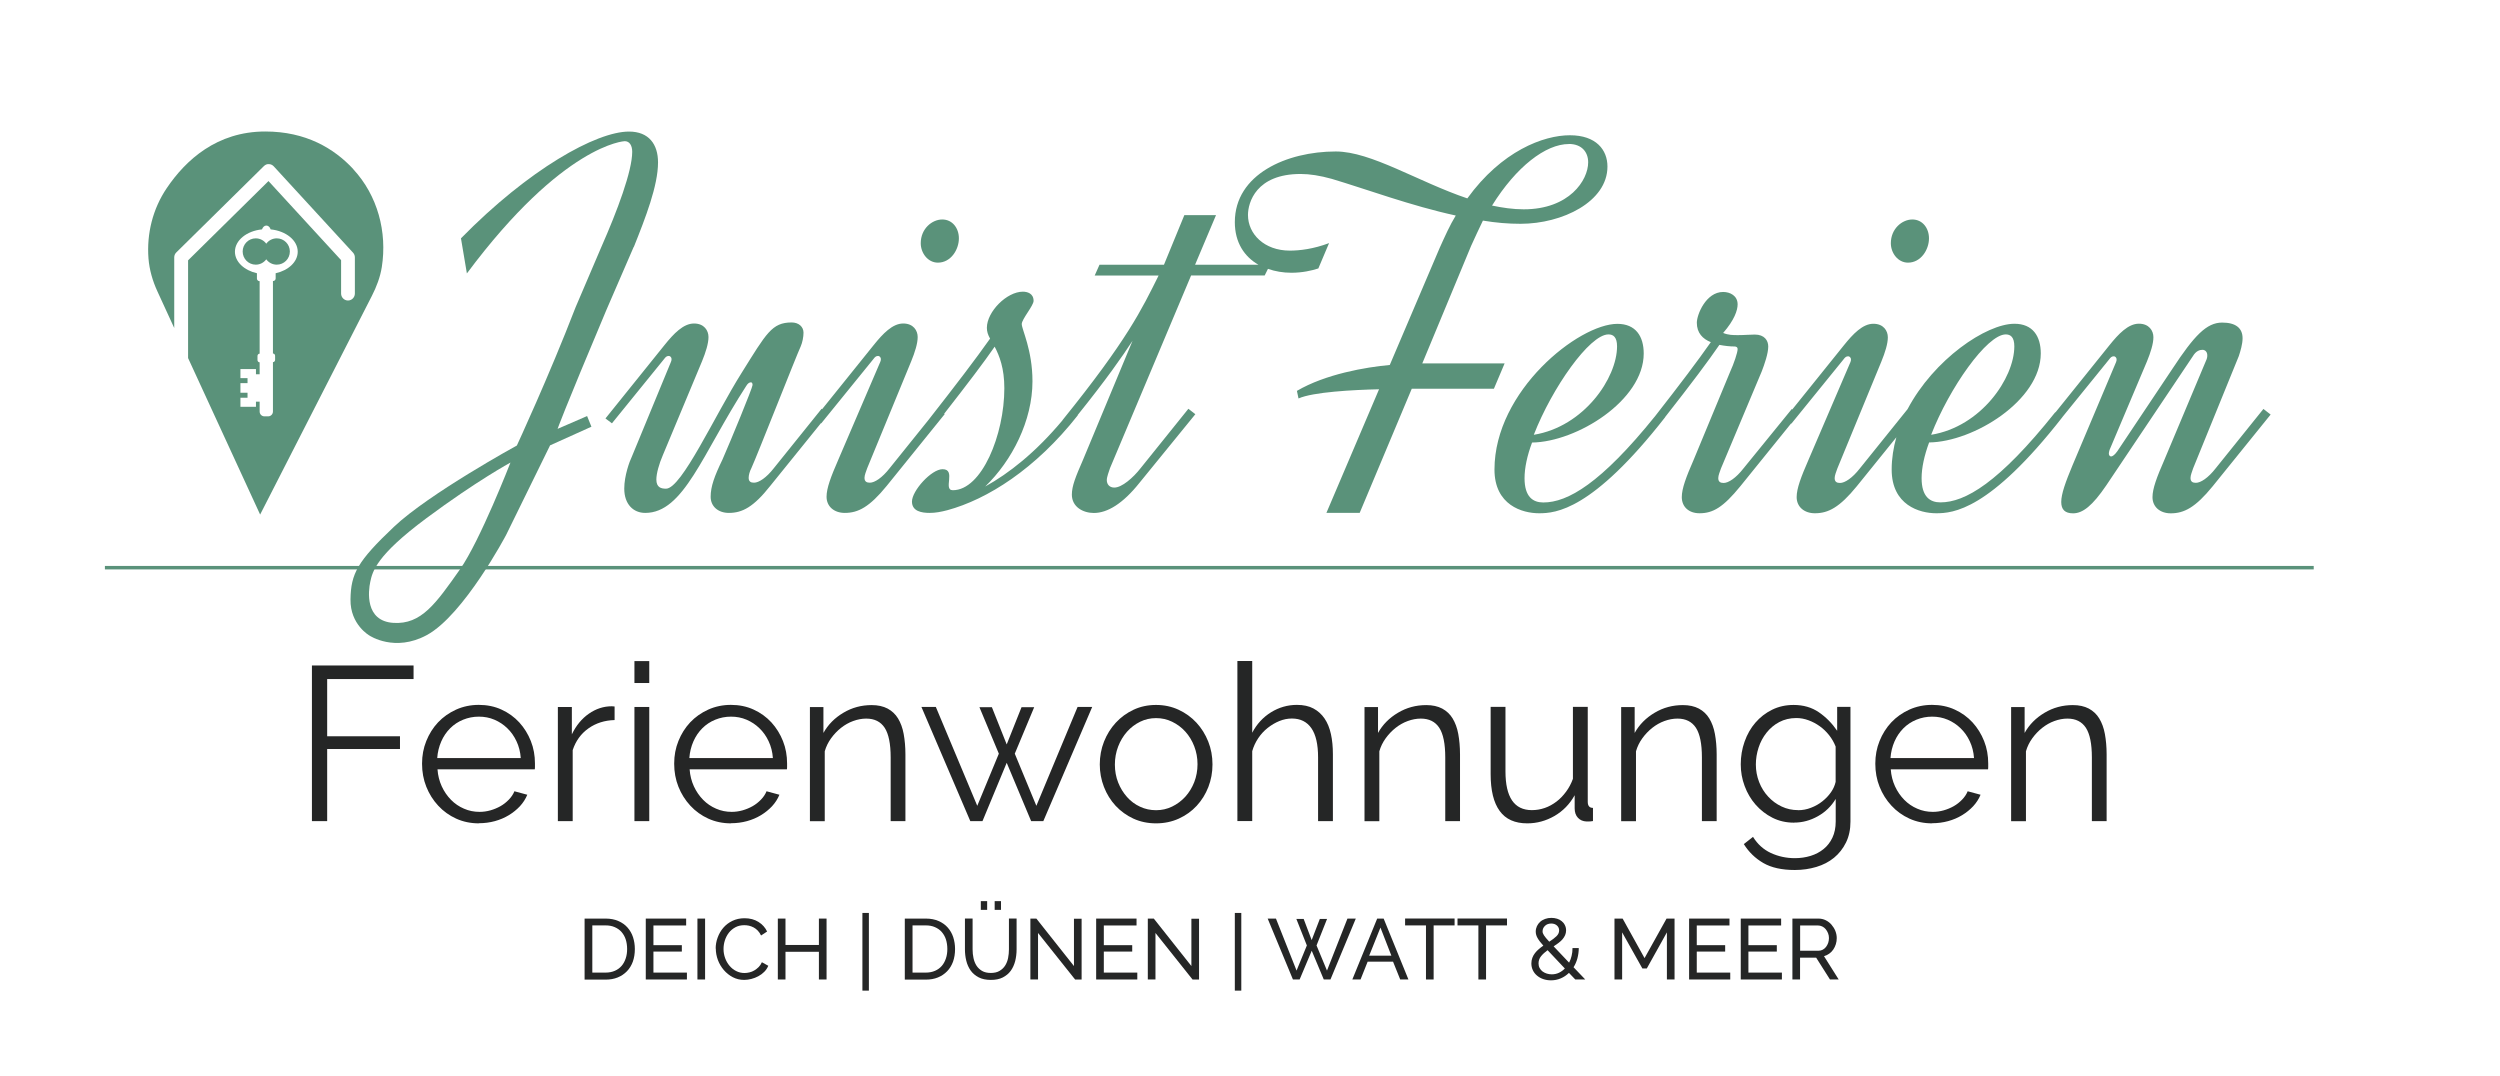 <?xml version="1.0" encoding="UTF-8"?><svg id="Ebene_1" xmlns="http://www.w3.org/2000/svg" viewBox="0 0 359.14 154.63"><defs><style>.cls-1{fill:#252626;}.cls-2{fill:#5a927a;}</style></defs><rect class="cls-2" x="15.07" y="81.3" width="317.31" height=".5"/><g><path class="cls-1" d="M83.98,140.71v-8.75h3.02c.7,0,1.31,.12,1.83,.35,.53,.23,.97,.54,1.32,.94s.62,.86,.79,1.39,.26,1.1,.26,1.7c0,.67-.1,1.27-.29,1.81-.2,.54-.48,1-.85,1.38-.37,.38-.81,.68-1.33,.89-.52,.21-1.1,.31-1.74,.31h-3.02Zm6.11-4.39c0-.49-.07-.95-.2-1.36s-.34-.77-.6-1.07-.59-.53-.98-.7c-.38-.17-.82-.25-1.31-.25h-1.91v6.78h1.91c.5,0,.94-.09,1.33-.26,.39-.17,.71-.41,.97-.71,.26-.3,.45-.66,.59-1.08s.2-.86,.2-1.35Z"/><path class="cls-1" d="M98.68,139.72v.99h-5.91v-8.75h5.8v.99h-4.7v2.83h4.08v.92h-4.08v3.02h4.81Z"/><path class="cls-1" d="M100.19,140.71v-8.75h1.1v8.75h-1.1Z"/><path class="cls-1" d="M102.81,136.27c0-.53,.09-1.05,.28-1.57s.45-.99,.81-1.41c.36-.42,.79-.75,1.31-1s1.1-.38,1.75-.38c.78,0,1.44,.18,2,.53,.56,.35,.97,.81,1.24,1.38l-.87,.57c-.13-.28-.29-.51-.47-.7-.18-.19-.38-.34-.6-.46-.22-.11-.44-.2-.67-.25-.23-.05-.45-.07-.67-.07-.48,0-.91,.1-1.28,.3-.37,.2-.68,.46-.94,.79-.25,.33-.44,.69-.57,1.1-.13,.41-.19,.82-.19,1.23,0,.46,.08,.9,.23,1.31s.36,.78,.63,1.1c.27,.32,.59,.58,.96,.76,.37,.19,.77,.28,1.2,.28,.23,0,.46-.03,.71-.09s.47-.15,.69-.28c.22-.13,.43-.29,.62-.48,.19-.19,.35-.42,.47-.7l.92,.51c-.14,.33-.33,.62-.58,.87-.25,.25-.53,.46-.85,.63-.31,.17-.65,.3-1,.39-.35,.09-.69,.14-1.03,.14-.6,0-1.14-.13-1.64-.39-.5-.26-.93-.61-1.29-1.03-.36-.42-.65-.9-.85-1.44s-.3-1.09-.3-1.65Z"/><path class="cls-1" d="M118.74,131.96v8.75h-1.1v-3.98h-4.8v3.98h-1.1v-8.75h1.1v3.79h4.8v-3.79h1.1Z"/><path class="cls-1" d="M123.89,142.31v-11.16h.93v11.16h-.93Z"/><path class="cls-1" d="M129.98,140.71v-8.75h3.02c.7,0,1.31,.12,1.83,.35,.53,.23,.97,.54,1.32,.94s.62,.86,.79,1.39,.26,1.1,.26,1.7c0,.67-.1,1.27-.29,1.81-.2,.54-.48,1-.85,1.38-.37,.38-.81,.68-1.33,.89-.52,.21-1.1,.31-1.74,.31h-3.02Zm6.11-4.39c0-.49-.07-.95-.2-1.36s-.34-.77-.6-1.07-.59-.53-.98-.7c-.38-.17-.82-.25-1.31-.25h-1.91v6.78h1.91c.5,0,.94-.09,1.33-.26,.39-.17,.71-.41,.97-.71,.26-.3,.45-.66,.59-1.08s.2-.86,.2-1.35Z"/><path class="cls-1" d="M142.34,139.77c.51,0,.93-.1,1.26-.3s.6-.45,.8-.77c.2-.32,.34-.68,.42-1.08,.08-.41,.12-.82,.12-1.24v-4.43h1.1v4.43c0,.59-.07,1.15-.2,1.68-.14,.53-.35,1-.64,1.4s-.68,.72-1.15,.96-1.04,.35-1.71,.35-1.28-.12-1.75-.37c-.47-.25-.86-.57-1.15-.98-.29-.41-.5-.88-.63-1.41s-.19-1.08-.19-1.63v-4.43h1.1v4.43c0,.44,.04,.86,.13,1.26,.09,.41,.23,.77,.43,1.08,.2,.31,.47,.56,.8,.76,.33,.19,.75,.29,1.25,.29Zm-1.44-9.06v-1.26h.91v1.26h-.91Zm1.99,0v-1.26h.91v1.26h-.91Z"/><path class="cls-1" d="M149.12,134.03v6.68h-1.1v-8.75h.86l5.4,6.82v-6.8h1.1v8.74h-.93l-5.32-6.68Z"/><path class="cls-1" d="M163.38,139.72v.99h-5.91v-8.75h5.8v.99h-4.7v2.83h4.08v.92h-4.08v3.02h4.81Z"/><path class="cls-1" d="M165.99,134.03v6.68h-1.1v-8.75h.86l5.4,6.82v-6.8h1.1v8.74h-.93l-5.32-6.68Z"/><path class="cls-1" d="M177.39,142.31v-11.16h.93v11.16h-.93Z"/><path class="cls-1" d="M186.24,132.01h1.04l1.15,3.04,1.17-3.04h1.04l-1.51,3.81,1.5,3.61,2.94-7.47h1.2l-3.64,8.75h-.96l-1.73-4.13-1.74,4.13h-.96l-3.63-8.75h1.19l2.96,7.47,1.48-3.61-1.51-3.81Z"/><path class="cls-1" d="M197.84,131.96h.93l3.56,8.75h-1.18l-1.03-2.56h-3.65l-1.02,2.56h-1.18l3.57-8.75Zm2.04,5.33l-1.57-4.04-1.62,4.04h3.19Z"/><path class="cls-1" d="M208.95,132.94h-3v7.77h-1.1v-7.77h-3v-.99h7.11v.99Z"/><path class="cls-1" d="M216.48,132.94h-3v7.77h-1.1v-7.77h-3v-.99h7.11v.99Z"/><path class="cls-1" d="M226.3,140.71l-.91-.95c-.35,.34-.75,.61-1.18,.79-.44,.19-.91,.28-1.4,.28-.4,0-.77-.06-1.12-.18s-.64-.29-.9-.51-.45-.47-.59-.77-.21-.62-.21-.97c0-.29,.05-.55,.14-.8,.09-.25,.22-.47,.38-.68,.16-.21,.34-.4,.55-.57,.2-.18,.42-.34,.65-.5-.2-.22-.36-.42-.5-.6s-.25-.35-.34-.51c-.09-.16-.15-.31-.19-.46s-.06-.29-.06-.45c0-.28,.06-.54,.17-.78,.11-.24,.27-.45,.47-.63s.44-.31,.71-.41,.57-.15,.89-.15c.29,0,.57,.04,.83,.12,.26,.08,.48,.2,.67,.36,.19,.16,.34,.34,.45,.57,.11,.22,.17,.47,.17,.74,0,.25-.05,.48-.14,.69-.09,.21-.22,.41-.38,.6-.16,.18-.35,.36-.57,.52-.22,.16-.45,.33-.7,.49l2.22,2.34c.16-.3,.28-.62,.36-.97,.09-.35,.13-.72,.13-1.12h.9c0,.53-.08,1.03-.2,1.49-.13,.46-.31,.88-.55,1.26l1.68,1.76h-1.42Zm-3.39-.74c.37,0,.71-.07,1.03-.22,.32-.15,.6-.35,.86-.62l-2.48-2.63c-.38,.28-.7,.57-.94,.87-.24,.3-.36,.64-.36,1.03,0,.25,.05,.47,.16,.67,.11,.2,.25,.36,.42,.49,.18,.13,.38,.23,.6,.3,.23,.07,.46,.11,.71,.11Zm-1.31-6.18c0,.09,.01,.18,.04,.26,.03,.09,.08,.19,.15,.3,.07,.11,.17,.24,.29,.39,.12,.15,.28,.33,.48,.54,.43-.27,.77-.53,1.03-.78s.39-.53,.39-.84c0-.29-.11-.52-.32-.71-.21-.18-.48-.28-.81-.28-.37,0-.67,.11-.9,.33s-.35,.48-.35,.79Z"/><path class="cls-1" d="M239.46,140.71v-6.77l-2.89,5.19h-.63l-2.91-5.19v6.77h-1.1v-8.75h1.17l3.15,5.68,3.16-5.68h1.15v8.75h-1.1Z"/><path class="cls-1" d="M248.56,139.72v.99h-5.91v-8.75h5.8v.99h-4.7v2.83h4.08v.92h-4.08v3.02h4.81Z"/><path class="cls-1" d="M255.98,139.72v.99h-5.91v-8.75h5.8v.99h-4.7v2.83h4.08v.92h-4.08v3.02h4.81Z"/><path class="cls-1" d="M257.49,140.71v-8.75h3.73c.38,0,.74,.08,1.06,.24,.32,.16,.6,.37,.83,.64,.23,.27,.42,.57,.55,.9s.2,.67,.2,1.02c0,.3-.04,.6-.13,.88-.09,.28-.21,.54-.37,.77-.16,.23-.35,.43-.58,.59-.23,.17-.48,.28-.75,.36l2.11,3.35h-1.25l-1.99-3.14h-2.31v3.14h-1.1Zm1.1-4.13h2.64c.23,0,.44-.05,.62-.15s.34-.23,.47-.4c.13-.17,.23-.36,.31-.58,.07-.22,.11-.45,.11-.69s-.04-.48-.13-.7c-.09-.22-.2-.41-.34-.58-.14-.17-.31-.3-.5-.39-.19-.09-.39-.14-.61-.14h-2.56v3.64Z"/></g><g><path class="cls-1" d="M44.81,117.96v-22.36h14.6v1.95h-12.41v8.22h10.46v1.83h-10.46v10.36h-2.19Z"/><path class="cls-1" d="M68.8,118.28c-1.19,0-2.28-.23-3.27-.68-.99-.45-1.85-1.07-2.58-1.86-.73-.79-1.3-1.69-1.71-2.72-.41-1.03-.61-2.13-.61-3.31s.2-2.24,.61-3.26c.41-1.02,.97-1.91,1.69-2.68,.72-.76,1.58-1.37,2.59-1.83,1-.45,2.09-.68,3.26-.68s2.28,.22,3.27,.68c.99,.45,1.84,1.07,2.55,1.84,.71,.78,1.26,1.67,1.66,2.68,.4,1.01,.59,2.08,.59,3.21v.5c0,.17-.01,.28-.03,.35h-13.97c.06,.88,.27,1.7,.61,2.44,.34,.74,.79,1.39,1.33,1.94,.54,.55,1.16,.97,1.86,1.27,.7,.31,1.45,.46,2.24,.46,.52,0,1.04-.07,1.57-.22,.52-.15,1-.35,1.44-.6,.44-.25,.83-.56,1.19-.93s.63-.77,.81-1.21l1.85,.5c-.25,.61-.61,1.16-1.06,1.65-.46,.49-.99,.92-1.6,1.29-.61,.37-1.27,.65-2,.85-.73,.2-1.49,.3-2.29,.3Zm6.01-9.38c-.06-.88-.27-1.69-.61-2.41-.34-.73-.78-1.35-1.32-1.87-.53-.52-1.15-.93-1.85-1.23s-1.45-.44-2.24-.44-1.55,.15-2.26,.44-1.33,.7-1.86,1.23c-.53,.53-.96,1.16-1.28,1.89s-.52,1.53-.58,2.39h12Z"/><path class="cls-1" d="M88.29,103.44c-1.44,.04-2.69,.44-3.76,1.2s-1.82,1.79-2.26,3.12v10.2h-2.13v-16.4h2.01v3.93c.61-1.26,1.42-2.25,2.44-2.96,1.02-.71,2.12-1.07,3.29-1.07,.17,0,.3,.01,.41,.03v1.95Z"/><path class="cls-1" d="M91.14,98.12v-3.15h2.13v3.15h-2.13Zm0,19.84v-16.4h2.13v16.4h-2.13Z"/><path class="cls-1" d="M105.02,118.28c-1.19,0-2.28-.23-3.27-.68-.99-.45-1.85-1.07-2.58-1.86-.73-.79-1.3-1.69-1.71-2.72-.41-1.03-.61-2.13-.61-3.31s.2-2.24,.61-3.26c.41-1.02,.97-1.91,1.69-2.68,.72-.76,1.58-1.37,2.59-1.83,1-.45,2.09-.68,3.26-.68s2.28,.22,3.27,.68c.99,.45,1.84,1.07,2.55,1.84,.71,.78,1.26,1.67,1.66,2.68,.4,1.01,.59,2.08,.59,3.21v.5c0,.17-.01,.28-.03,.35h-13.97c.06,.88,.27,1.7,.61,2.44,.34,.74,.79,1.39,1.33,1.94,.54,.55,1.16,.97,1.86,1.27,.7,.31,1.45,.46,2.24,.46,.52,0,1.04-.07,1.57-.22,.52-.15,1-.35,1.44-.6,.44-.25,.83-.56,1.19-.93s.63-.77,.81-1.21l1.85,.5c-.25,.61-.61,1.16-1.06,1.65-.46,.49-.99,.92-1.6,1.29-.61,.37-1.27,.65-2,.85-.73,.2-1.49,.3-2.29,.3Zm6.01-9.38c-.06-.88-.27-1.69-.61-2.41-.34-.73-.78-1.35-1.32-1.87-.53-.52-1.15-.93-1.85-1.23s-1.45-.44-2.24-.44-1.55,.15-2.26,.44-1.33,.7-1.86,1.23c-.53,.53-.96,1.16-1.28,1.89s-.52,1.53-.58,2.39h12Z"/><path class="cls-1" d="M130.08,117.96h-2.13v-9.16c0-1.95-.29-3.37-.86-4.25-.58-.88-1.46-1.32-2.65-1.32-.63,0-1.25,.12-1.88,.35-.63,.23-1.21,.56-1.74,.98s-1.01,.92-1.43,1.5c-.42,.58-.72,1.2-.91,1.87v10.04h-2.13v-16.4h1.94v3.72c.67-1.2,1.62-2.16,2.87-2.9,1.24-.74,2.59-1.1,4.06-1.1,.9,0,1.66,.17,2.29,.5,.63,.34,1.13,.81,1.5,1.42s.65,1.35,.81,2.23,.25,1.86,.25,2.93v9.6Z"/><path class="cls-1" d="M154.8,101.56h2.1l-7.02,16.4h-1.75l-3.51-8.38-3.48,8.38h-1.75l-7.02-16.4h2.07l5.95,14.2,3.1-7.49-2.79-6.68h1.79l2.13,5.35,2.13-5.35h1.82l-2.79,6.68,3.1,7.49,5.92-14.2Z"/><path class="cls-1" d="M166.08,118.28c-1.19,0-2.28-.23-3.26-.68-.98-.45-1.83-1.07-2.55-1.84-.72-.78-1.28-1.68-1.68-2.71-.4-1.03-.6-2.11-.6-3.24s.2-2.25,.61-3.28c.41-1.03,.97-1.93,1.69-2.71,.72-.78,1.57-1.4,2.55-1.86,.98-.46,2.06-.69,3.23-.69s2.25,.23,3.24,.69c.99,.46,1.85,1.08,2.57,1.86,.72,.78,1.28,1.68,1.69,2.71s.61,2.12,.61,3.28-.2,2.22-.59,3.24c-.4,1.03-.96,1.93-1.68,2.71-.72,.78-1.58,1.39-2.57,1.84-.99,.45-2.08,.68-3.27,.68Zm-5.92-8.44c0,.92,.16,1.78,.47,2.57,.31,.79,.74,1.48,1.27,2.08,.53,.6,1.16,1.07,1.88,1.4,.72,.34,1.49,.5,2.3,.5s1.58-.17,2.3-.52,1.35-.82,1.9-1.42c.54-.6,.97-1.3,1.28-2.09,.31-.8,.47-1.66,.47-2.58s-.16-1.76-.47-2.57c-.31-.81-.74-1.51-1.28-2.11-.54-.6-1.18-1.07-1.9-1.42s-1.49-.52-2.3-.52-1.58,.17-2.29,.52-1.34,.82-1.88,1.43c-.54,.61-.97,1.32-1.28,2.13-.31,.81-.47,1.67-.47,2.6Z"/><path class="cls-1" d="M191.48,117.96h-2.13v-9.16c0-1.87-.32-3.26-.96-4.19-.64-.92-1.57-1.39-2.8-1.39-.61,0-1.21,.12-1.8,.36-.59,.24-1.15,.57-1.68,.99s-.98,.91-1.36,1.48-.67,1.19-.86,1.86v10.04h-2.13v-22.99h2.13v10.3c.65-1.24,1.55-2.22,2.69-2.93,1.15-.71,2.39-1.07,3.73-1.07,.94,0,1.73,.17,2.38,.52s1.18,.83,1.6,1.45,.72,1.36,.91,2.24c.19,.87,.28,1.83,.28,2.88v9.6Z"/><path class="cls-1" d="M209.75,117.96h-2.13v-9.16c0-1.95-.29-3.37-.86-4.25-.58-.88-1.46-1.32-2.65-1.32-.63,0-1.25,.12-1.88,.35-.63,.23-1.21,.56-1.74,.98s-1.01,.92-1.43,1.5c-.42,.58-.72,1.2-.91,1.87v10.04h-2.13v-16.4h1.94v3.72c.67-1.2,1.62-2.16,2.87-2.9,1.24-.74,2.59-1.1,4.06-1.1,.9,0,1.66,.17,2.29,.5,.63,.34,1.13,.81,1.5,1.42s.65,1.35,.81,2.23,.25,1.86,.25,2.93v9.6Z"/><path class="cls-1" d="M219.4,118.28c-1.78,0-3.1-.59-3.96-1.78-.87-1.19-1.3-2.95-1.3-5.31v-9.64h2.13v9.26c0,3.72,1.26,5.57,3.79,5.57,.63,0,1.24-.1,1.85-.31,.61-.21,1.16-.52,1.68-.91s.97-.87,1.38-1.42,.74-1.17,.99-1.86v-10.33h2.13v13.63c0,.59,.25,.88,.75,.88v1.89c-.25,.04-.45,.06-.61,.06h-.33c-.5-.02-.91-.2-1.22-.53s-.47-.79-.47-1.35v-1.89c-.71,1.28-1.68,2.27-2.9,2.98-1.22,.7-2.52,1.06-3.9,1.06Z"/><path class="cls-1" d="M246.62,117.96h-2.13v-9.16c0-1.95-.29-3.37-.86-4.25-.58-.88-1.46-1.32-2.65-1.32-.63,0-1.25,.12-1.88,.35-.63,.23-1.21,.56-1.74,.98s-1.01,.92-1.43,1.5c-.42,.58-.72,1.2-.91,1.87v10.04h-2.13v-16.4h1.94v3.72c.67-1.2,1.62-2.16,2.87-2.9,1.24-.74,2.59-1.1,4.06-1.1,.9,0,1.66,.17,2.29,.5,.63,.34,1.13,.81,1.5,1.42s.65,1.35,.81,2.23,.25,1.86,.25,2.93v9.6Z"/><path class="cls-1" d="M257.71,118.18c-1.13,0-2.16-.24-3.09-.71s-1.73-1.1-2.41-1.87c-.68-.78-1.21-1.67-1.58-2.68-.38-1.01-.56-2.05-.56-3.12,0-1.13,.18-2.22,.55-3.26s.88-1.95,1.55-2.72c.67-.78,1.47-1.4,2.4-1.86s1.96-.69,3.09-.69c1.4,0,2.61,.35,3.63,1.05,1.02,.7,1.9,1.59,2.63,2.66v-3.43h1.91v16.47c0,1.13-.21,2.14-.64,3.01-.43,.87-1,1.6-1.72,2.19-.72,.59-1.57,1.03-2.54,1.32-.97,.29-2,.44-3.09,.44-1.88,0-3.39-.34-4.54-1.01-1.15-.67-2.08-1.57-2.79-2.71l1.32-1.04c.65,1.05,1.5,1.82,2.57,2.32,1.07,.49,2.21,.74,3.45,.74,.79,0,1.54-.11,2.26-.33,.71-.22,1.33-.55,1.86-.98,.53-.43,.96-.98,1.27-1.64,.31-.66,.47-1.43,.47-2.32v-3.24c-.63,1.05-1.48,1.88-2.57,2.49-1.09,.61-2.22,.91-3.41,.91Zm.6-1.79c.63,0,1.24-.11,1.85-.35,.61-.23,1.15-.54,1.64-.93,.49-.39,.9-.82,1.24-1.31,.33-.48,.55-.98,.66-1.48v-5.07c-.23-.59-.54-1.13-.94-1.64-.4-.5-.85-.94-1.35-1.29-.5-.36-1.04-.64-1.61-.85s-1.15-.32-1.74-.32c-.92,0-1.74,.2-2.46,.58s-1.33,.9-1.83,1.53c-.5,.63-.88,1.34-1.14,2.14-.26,.8-.39,1.61-.39,2.43,0,.88,.16,1.72,.47,2.52,.31,.8,.75,1.5,1.3,2.09,.55,.6,1.19,1.07,1.93,1.42s1.52,.52,2.38,.52Z"/><path class="cls-1" d="M277.57,118.28c-1.19,0-2.28-.23-3.27-.68-.99-.45-1.85-1.07-2.58-1.86-.73-.79-1.3-1.69-1.71-2.72-.41-1.03-.61-2.13-.61-3.31s.2-2.24,.61-3.26c.41-1.02,.97-1.91,1.69-2.68,.72-.76,1.58-1.37,2.59-1.83,1-.45,2.09-.68,3.26-.68s2.28,.22,3.27,.68c.99,.45,1.84,1.07,2.55,1.84,.71,.78,1.26,1.67,1.66,2.68,.4,1.01,.59,2.08,.59,3.21v.5c0,.17-.01,.28-.03,.35h-13.97c.06,.88,.27,1.7,.61,2.44,.34,.74,.79,1.39,1.33,1.94,.54,.55,1.16,.97,1.86,1.27,.7,.31,1.45,.46,2.24,.46,.52,0,1.04-.07,1.57-.22,.52-.15,1-.35,1.44-.6,.44-.25,.83-.56,1.19-.93s.63-.77,.81-1.21l1.85,.5c-.25,.61-.61,1.16-1.06,1.65-.46,.49-.99,.92-1.6,1.29-.61,.37-1.27,.65-2,.85-.73,.2-1.49,.3-2.29,.3Zm6.01-9.38c-.06-.88-.27-1.69-.61-2.41-.34-.73-.78-1.35-1.32-1.87-.53-.52-1.15-.93-1.85-1.23s-1.45-.44-2.24-.44-1.55,.15-2.26,.44-1.33,.7-1.86,1.23c-.53,.53-.96,1.16-1.28,1.89s-.52,1.53-.58,2.39h12Z"/><path class="cls-1" d="M302.64,117.96h-2.13v-9.16c0-1.95-.29-3.37-.86-4.25-.58-.88-1.46-1.32-2.65-1.32-.63,0-1.25,.12-1.88,.35-.63,.23-1.21,.56-1.74,.98s-1.01,.92-1.43,1.5c-.42,.58-.72,1.2-.91,1.87v10.04h-2.13v-16.4h1.94v3.72c.67-1.2,1.62-2.16,2.87-2.9,1.24-.74,2.59-1.1,4.06-1.1,.9,0,1.66,.17,2.29,.5,.63,.34,1.13,.81,1.5,1.42s.65,1.35,.81,2.23,.25,1.86,.25,2.93v9.6Z"/></g><g><g><g><path class="cls-2" d="M134.74,37.73c1.85,0,3.01-1.86,3.01-3.49,0-1.47-.93-2.71-2.39-2.71s-3.09,1.32-3.09,3.41c0,1.39,1,2.79,2.47,2.79Z"/><path class="cls-2" d="M204.31,52.23l7.02-16.9c.54-1.24,1.16-2.48,1.7-3.64,1.85,.31,3.62,.46,5.4,.46,6.02,0,12.49-3.18,12.49-8.22,0-2.4-1.62-4.5-5.4-4.5s-9.8,2.25-14.73,9.07c-7.1-2.4-13.81-6.74-18.9-6.74-7.02,0-14.5,3.26-14.5,10.15,0,2.93,1.37,4.96,3.39,6.12h-9.1l3.01-7.13h-4.55l-2.93,7.13h-9.26l-.69,1.55h9.18c-2.39,4.81-4.47,9.22-13.81,20.78h.02c-3.89,4.65-7.7,7.64-11.12,9.53,3.86-3.72,6.79-9.46,6.79-15.12,0-4.5-1.54-7.44-1.54-8.22,0-.7,1.7-2.64,1.7-3.33,0-1.09-.93-1.32-1.54-1.32-2.31,0-5.17,2.87-5.17,5.19,0,.54,.15,1.01,.46,1.55-2.08,2.95-4.86,6.59-8.87,11.71h0s-5.55,6.9-5.55,6.9c-1.08,1.39-2.16,2.09-2.85,2.09-.46,0-.77-.16-.77-.7,0-.39,.23-.93,.39-1.39l6.32-15.35c.54-1.32,.93-2.56,.93-3.49s-.62-1.94-2.08-1.94c-1.54,0-2.93,1.47-4.24,3.1l-7.41,9.21-.07-.06-6.86,8.53c-1.08,1.39-2.16,2.09-2.85,2.09-.46,0-.77-.16-.77-.7,0-.39,.15-.93,.39-1.39,.85-1.86,6.48-16.2,7.1-17.52,.23-.54,.39-1.32,.39-1.94,0-.85-.69-1.47-1.7-1.47-2.85,0-3.63,1.55-7.17,7.21-3.86,6.12-8.64,16.67-10.88,16.67-.69,0-1.39-.16-1.39-1.32,0-.85,.39-2.25,.93-3.49l5.63-13.49c.54-1.32,.93-2.56,.93-3.49s-.62-1.94-2.08-1.94c-1.54,0-2.93,1.47-4.24,3.1l-8.48,10.54,.93,.7,7.48-9.22c.23-.31,.39-.46,.69-.46,.15,0,.39,.15,.39,.46,0,.08,0,.23-.08,.39l-5.63,13.64c-.31,.62-1.08,2.71-1.08,4.57,0,2.25,1.31,3.49,3.01,3.49,5.55,0,8.18-8.45,14.5-18.22,.23-.39,.46-.54,.69-.54,.15,0,.23,.15,.23,.39,0,.39-3.16,8.06-4.32,10.7-1.16,2.4-1.7,3.88-1.7,5.35,0,1.39,1.08,2.32,2.62,2.32,1.93,0,3.55-.85,5.94-3.88l7.29-9.02,.04,.03,7.48-9.22c.23-.31,.39-.46,.69-.46,.15,0,.39,.15,.39,.46,0,.08,0,.23-.08,.39l-6.02,14.03c-1.08,2.48-1.7,4.11-1.7,5.35,0,1.39,1.08,2.32,2.62,2.32,1.93,0,3.55-.85,6.02-3.88l8.33-10.31-.07-.06c3.48-4.46,5.73-7.42,7.25-9.63,.69,1.32,1.39,3.1,1.39,5.97,0,6.67-3.24,14.65-7.4,14.65-1.47,0,.54-3.02-1.47-3.02-1.62,0-4.4,3.1-4.4,4.65,0,1.4,1.39,1.63,2.54,1.63,.85,0,1.62-.15,2.55-.39,5.71-1.55,12.65-5.89,18.74-13.64l-.03-.02c4.14-5.15,6.41-8.41,7.89-10.68l-7.1,17.06c-1.08,2.48-1.62,3.8-1.62,5.04,0,1.78,1.62,2.64,3.16,2.64,1.93,0,4.16-1.32,6.56-4.34l8.02-9.85-1-.78-6.86,8.53c-1.08,1.39-2.7,2.79-3.78,2.79-.69,0-1.08-.46-1.08-1.08,0-.46,.31-1.24,.46-1.71l11.65-27.68h10.57l.47-.95c1.04,.37,2.19,.56,3.38,.56,1.54,0,2.93-.31,3.86-.62l1.54-3.64c-2.24,.85-4.24,1.08-5.63,1.08-3.7,0-6.02-2.4-6.02-5.12,0-1.78,1.16-5.89,7.56-5.89,1.31,0,2.78,.23,4.47,.7,4.94,1.47,11.41,3.88,17.82,5.27-.85,1.39-1.54,2.95-2.31,4.65l-7.17,16.82c-3.47,.31-9.26,1.32-13.34,3.72l.23,1.09c2.08-.93,7.87-1.24,11.57-1.32l-7.56,17.75h4.78l7.48-17.83h11.8l1.54-3.64h-11.8Zm21.06-31.55c1.85,0,2.78,1.16,2.78,2.64,0,2.56-2.7,6.75-9.26,6.75-1.54,0-3.08-.23-4.55-.54,3.47-5.58,7.71-8.84,11.03-8.84Z"/><path class="cls-2" d="M274.1,37.73c1.85,0,3.01-1.86,3.01-3.49,0-1.47-.93-2.71-2.39-2.71s-3.09,1.32-3.09,3.41c0,1.39,1,2.79,2.47,2.79Z"/><path class="cls-2" d="M325.16,58.74l-6.86,8.53c-1.08,1.39-2.16,2.09-2.85,2.09-.46,0-.77-.16-.77-.7,0-.39,.23-.93,.38-1.39l6.56-16.12c.23-.7,.54-1.71,.54-2.56,0-1.47-1-2.25-2.93-2.25-2.24,0-4.01,1.86-7.17,6.67l-7.87,11.78c-.38,.54-.69,.78-.93,.78-.15,0-.31-.16-.31-.39s.08-.54,.23-.85l5.24-12.4c.54-1.32,.93-2.56,.93-3.49s-.62-1.94-2.08-1.94c-1.54,0-2.93,1.47-4.24,3.1l-7.75,9.64-.03-.02c-8.1,10.16-12.96,12.95-16.5,12.95-1.47,0-2.7-.78-2.7-3.49,0-1.47,.39-3.26,1.08-5.12,6.4-.08,16.04-6.05,16.04-12.79,0-2.48-1.16-4.26-3.78-4.26-4.05,0-11.58,5.11-15.36,12.27l-6.85,8.51c-1.08,1.39-2.16,2.09-2.85,2.09-.46,0-.77-.16-.77-.7,0-.39,.23-.93,.39-1.39l6.32-15.35c.54-1.32,.93-2.56,.93-3.49s-.62-1.94-2.08-1.94c-1.54,0-2.93,1.47-4.24,3.1l-7.41,9.21-.07-.06-6.94,8.53c-1.08,1.39-2.16,2.09-2.85,2.09-.46,0-.77-.16-.77-.7,0-.39,.23-.93,.39-1.39l5.86-13.95c.39-1.01,.93-2.56,.93-3.57,0-.85-.54-1.71-1.93-1.71-.69,0-1.47,.08-2.39,.08-.77,0-1.39,0-2.16-.31,1.62-1.86,2.08-3.26,2.08-4.11,0-1.24-1.08-1.78-2.08-1.78-2.47,0-3.78,3.26-3.78,4.42,0,1.47,.85,2.33,2.01,2.79-1.91,2.73-4.47,6.11-7.97,10.59-7.84,9.73-12.6,12.44-16.09,12.44-1.47,0-2.7-.78-2.7-3.49,0-1.47,.38-3.26,1.08-5.12,6.4-.08,16.04-6.05,16.04-12.79,0-2.48-1.16-4.26-3.78-4.26-5.55,0-17.66,9.61-17.66,20.93,0,5.12,4.01,6.28,6.4,6.28s7.64-.39,18.12-13.8h-.02c3.87-4.93,6.24-8.1,7.81-10.39,.77,.15,1.54,.23,2.16,.23,.23,0,.46,.08,.46,.39,0,.46-.54,2.09-1.08,3.26l-5.24,12.64c-1.08,2.48-1.7,4.11-1.7,5.35,0,1.39,1,2.32,2.55,2.32,1.93,0,3.39-.85,5.86-3.88l7.29-9.02,.04,.03,7.48-9.22c.23-.31,.39-.46,.69-.46,.15,0,.39,.15,.39,.46,0,.08,0,.23-.08,.39l-6.02,14.03c-1.08,2.48-1.7,4.11-1.7,5.35,0,1.39,1.08,2.32,2.62,2.32,1.93,0,3.55-.85,6.02-3.88l5.68-7.03c-.42,1.49-.67,3.04-.67,4.63,0,5.12,4.01,6.28,6.4,6.28s7.64-.39,18.12-13.8h-.01s6.72-8.29,6.72-8.29c.23-.31,.39-.46,.69-.46,.15,0,.39,.15,.39,.46,0,.08,0,.23-.08,.39l-6.25,14.81c-1,2.4-1.62,4.11-1.62,5.27,0,1.09,.54,1.63,1.7,1.63,1.39,0,2.78-1.08,4.78-4.03l12.42-18.53c.46-.78,1-.93,1.39-.93s.69,.31,.69,.78c0,.16,0,.31-.08,.54l-6.09,14.5c-1.08,2.48-1.7,4.11-1.7,5.35,0,1.39,1.08,2.32,2.62,2.32,1.93,0,3.55-.85,6.02-3.88l8.33-10.31-1-.78Zm-37.02-10.7c.69,0,1.23,.39,1.23,1.71,0,4.57-4.78,11.55-11.95,12.71,2.62-6.74,8.02-14.42,10.72-14.42Zm-57.07,0c.69,0,1.23,.39,1.23,1.71,0,4.57-4.78,11.55-11.96,12.71,2.62-6.74,8.02-14.42,10.72-14.42Z"/></g><g><path class="cls-2" d="M39.76,34.24c-.62,0-1.17,.3-1.51,.77-.34-.47-.89-.77-1.51-.77-1.04,0-1.88,.85-1.88,1.89s.84,1.89,1.88,1.89c.62,0,1.17-.3,1.51-.77,.34,.47,.89,.77,1.51,.77,1.04,0,1.88-.85,1.88-1.89s-.84-1.89-1.88-1.89Z"/><path class="cls-2" d="M50.75,24.29c-2.75-2.96-6.79-5.4-12.65-5.4-6.94,0-11.42,4.1-14.14,8.13-2.02,2.98-2.9,6.55-2.63,10.1,.13,1.64,.59,3.23,1.28,4.73l2.42,5.27v-10.15c0-.27,.11-.53,.3-.71l12.58-12.4c.2-.2,.47-.32,.75-.28,.23,0,.49,.12,.67,.32l11.39,12.4c.17,.19,.26,.43,.26,.68v5.19c0,.55-.45,1-.99,1s-.99-.45-.99-1v-4.8l-10.43-11.36-11.55,11.39v14.04l10.35,22.48,16.05-31.41c.67-1.31,1.2-2.7,1.43-4.15,.79-5.04-.6-10.27-4.1-14.05Zm-11.15,14.94s0,.02,0,.02v.75c0,.21-.17,.37-.37,.37h-.02v10.41c.17,0,.31,.15,.31,.33v.59c0,.18-.14,.32-.31,.33v7.09c0,.38-.31,.69-.68,.69h-.55c-.38,0-.68-.31-.68-.69v-1.42h-.53v.74h-2.23v-1.3h1.02v-.72h-1.02v-1.38h1.02v-.72h-1.02v-1.3h2.23v.74h.53v-1.71c-.17,0-.31-.15-.31-.33v-.59c0-.18,.14-.32,.31-.33v-10.41h-.02c-.2,0-.37-.17-.37-.37v-.75s0-.02,0-.02c-1.83-.41-3.16-1.64-3.16-3.09,0-1.64,1.69-2.99,3.89-3.21,.11-.32,.34-.55,.62-.55s.51,.22,.62,.55c2.2,.22,3.89,1.57,3.89,3.21,0,1.45-1.33,2.68-3.16,3.09Z"/></g></g><path class="cls-2" d="M91.06,35.46c1.66-4.15,3.47-8.78,3.47-12.13,0-2.59-1.31-4.43-4.17-4.43-4.7,0-14.42,5.42-24.14,15.34l.85,5.04c13.88-18.62,22.67-19,22.67-19,.69,0,1.08,.61,1.08,1.53,0,2.75-2.13,8.45-4.45,13.71l-3.68,8.61s0,0,0,0c-3.85,9.98-8.44,19.87-8.44,19.87,0,0-12.63,6.92-17.66,11.68-5.27,4.99-6.18,6.74-6.24,10.42-.06,3.65,2.74,5.21,2.74,5.21,0,0,3.61,2.43,8.23-.08,5.32-2.89,11.38-14.37,11.38-14.37l6.32-12.88,5.94-2.68-.62-1.53-4.24,1.84s.72-2.14,7.04-17.15l3.89-8.98Zm-24.98,46.33c-3.49,4.96-5.57,7.94-9.56,7.69-4.15-.26-3.6-4.62-3.33-5.89,.32-1.5,.84-3.78,8.07-9.15,7.23-5.37,12.07-7.99,12.07-7.99,0,0-4.36,11.23-7.25,15.34Z"/></g></svg>
